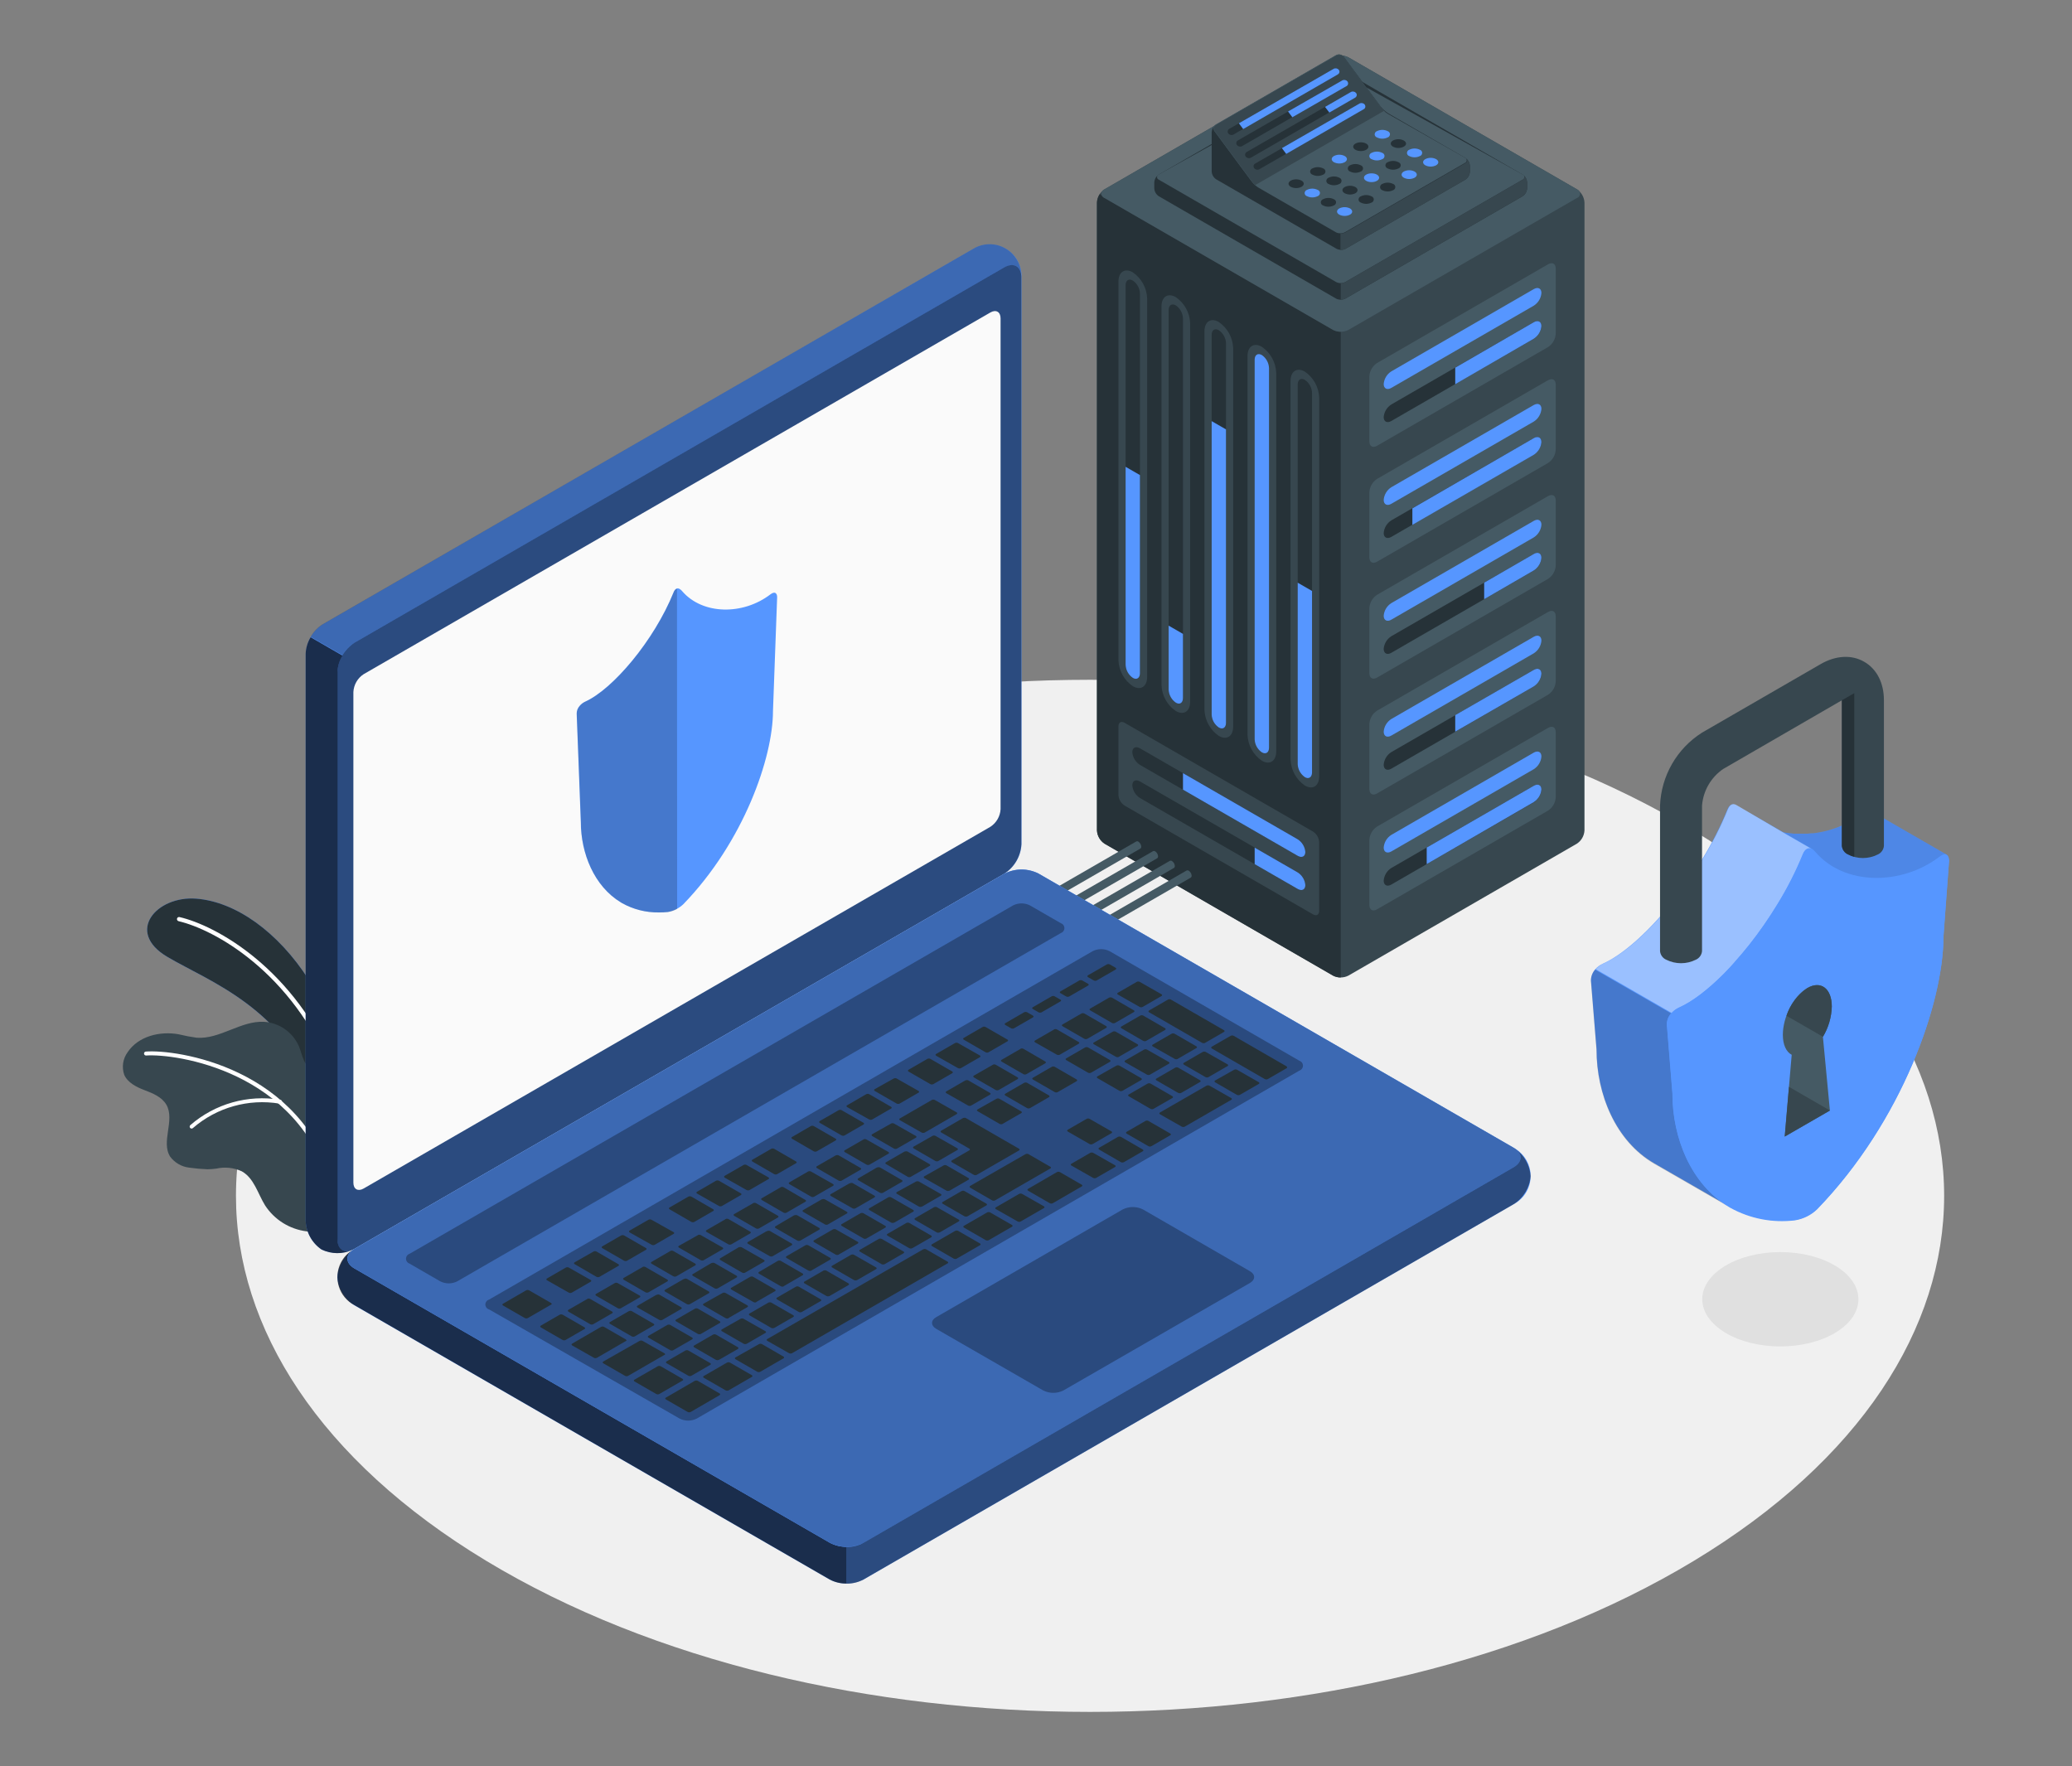 <?xml version="1.0" encoding="UTF-8"?>
<svg id="katman_2" data-name="katman 2" xmlns="http://www.w3.org/2000/svg" viewBox="0 0 875 746">
  <rect x="0" y="0" width="875" height="746" fill="#808080" stroke="none"/>
  <defs>
    <style>
      .cls-1 {
        fill: #f0f0f0;
      }

      .cls-2, .cls-3 {
        fill: #fff;
      }

      .cls-4 {
        fill: #fafafa;
      }

      .cls-5 {
        fill: #37474f;
      }

      .cls-6 {
        opacity: .7;
      }

      .cls-6, .cls-7, .cls-8, .cls-9, .cls-3, .cls-10 {
        isolation: isolate;
      }

      .cls-11 {
        fill: #455a64;
      }

      .cls-12 {
        fill: #e0e0e0;
      }

      .cls-7 {
        opacity: .3;
      }

      .cls-8 {
        opacity: .2;
      }

      .cls-13 {
        fill: none;
      }

      .cls-9 {
        opacity: .1;
      }

      .cls-3 {
        opacity: .4;
      }

      .cls-14 {
        fill: #5696ff;
      }

      .cls-10 {
        opacity: .5;
      }

      .cls-15 {
        fill: #263238;
      }
    </style>
  </defs>
  <g id="katman_1" data-name="katman 1">
    <rect class="cls-13" width="875" height="746"/>
    <g>
      <g id="freepik--Floor--inject-4">
        <path id="freepik--floor--inject-4" class="cls-1" d="m205.29,659.17c140.86,85.11,369.23,85.11,510.08,0,140.85-85.11,140.85-223.13,0-308.24-140.85-85.11-369.21-85.11-510.08,0-140.86,85.11-140.85,223.11,0,308.24Z"/>
      </g>
      <g id="freepik--Shadow--inject-4">
        <path id="freepik--floor--inject-4-2" data-name="freepik--floor--inject-4" class="cls-12" d="m728.51,562.81c12.88,7.79,33.76,7.79,46.64,0,12.88-7.79,12.86-20.39,0-28.17s-33.76-7.79-46.64,0c-12.88,7.79-12.86,20.35,0,28.17Z"/>
      </g>
      <g id="freepik--Plants--inject-4">
        <g id="freepik--plants--inject-4">
          <path class="cls-14" d="m146.36,460.18s-2.97-26.18-15.97-46.41c-13-20.23-30.86-32.94-47.53-34.23-16.67-1.29-30.13,13.96-12.22,24.56,17.91,10.6,49.52,21.26,64.1,60.66l11.63-4.57Z"/>
          <path class="cls-15" d="m146.36,460.18s-2.97-26.18-15.97-46.41c-13-20.23-30.86-32.94-47.53-34.23-16.67-1.29-30.13,13.96-12.22,24.56,17.91,10.6,49.52,21.26,64.1,60.66l11.63-4.57Z"/>
          <path class="cls-2" d="m141.47,453.39c.06.02.12.02.17,0,.45-.17.67-.68.5-1.13,0,0,0-.02,0-.02-17.58-43.31-51.06-61.41-66.33-64.92-.48-.11-.96.19-1.06.67,0,0,0,0,0,0-.1.48.19.94.66,1.06,14.94,3.49,47.76,21.21,65.07,63.83.17.38.59.58.99.49Z"/>
          <path class="cls-5" d="m52.45,453.91c1.5,3.4,5.24,5.24,8.73,6.56s7.21,2.88,9.08,6.09c3.75,6.51-2.41,15.71,1.62,21.96,1.91,2.56,4.78,4.22,7.94,4.61,2.59.37,5.19.6,7.8.7,1.24-.01,2.49-.11,3.72-.28,3.61-.81,7.39-.41,10.75,1.13,5.24,2.92,6.76,9.43,9.88,14.45,3.94,6.02,10.32,10.01,17.46,10.91,2.32.31,6.63.73,8.99-.59.17-.09.33-.19.49-.3h0c.33-.37.73-.84.91-1.08.04-.05.06-.1.09-.16.93-3.37-.58-6.88-.63-10.35-.02-.21-.02-.42,0-.63.14-4.05.26-8.06.35-12.11.19-7.41.26-14.84.23-22.29,0-4.84.52-10.11-1.52-14.66-2.25-4.99-7.89-5.11-10-10.02-.86-1.95-1.31-4.05-2.13-6.02-2.61-5.91-8.29-9.87-14.73-10.28-9.81-.51-18.62,7.45-28.43,6.72-2.53-.34-5.03-.82-7.51-1.43-7.96-1.48-17.14.79-21.61,7.51-2.04,2.75-2.59,6.33-1.47,9.57Z"/>
          <path class="cls-2" d="m140.71,502.4h0c.44-.11.71-.55.6-.99,0,0,0-.01,0-.02-13.55-50.92-67.17-58.27-79.72-57.27-.45.03-.8.42-.77.87,0,0,0,.01,0,.02.04.46.43.8.89.77,12.22-.87,64.72,6.32,77.99,56.1.15.41.59.64,1.01.52Z"/>
          <path class="cls-2" d="m81.08,476.62c.17-.03.32-.12.44-.24,10.04-8.68,23.41-12.44,36.5-10.28.44.13.91-.12,1.04-.56.13-.44-.12-.91-.56-1.04-.08-.02-.15-.03-.23-.03-13.61-2.25-27.52,1.69-37.93,10.75-.32.33-.32.86,0,1.19.2.2.48.28.75.23Z"/>
        </g>
      </g>
      <g id="freepik--Server--inject-4">
        <g id="freepik--server--inject-4">
          <g id="freepik--server--inject-4-2" data-name="freepik--server--inject-4">
            <path class="cls-5" d="m569.41,24.21l96.48,55.72c1.9,1.24,3.1,3.32,3.23,5.59v265.22c-.13,2.27-1.32,4.34-3.23,5.59l-96.48,55.72c-2.03,1.03-4.43,1.03-6.46,0l-96.48-55.72c-1.91-1.24-3.11-3.31-3.23-5.59V85.51c.13-2.27,1.32-4.34,3.23-5.59l96.48-55.72c2.03-1.01,4.42-1.01,6.46,0Z"/>
            <path class="cls-15" d="m463.25,85.51v265.22c.12,2.27,1.32,4.34,3.21,5.59l96.49,55.72c.99.53,2.1.8,3.23.77V140.11c-1.12.02-2.23-.24-3.23-.77l-96.49-55.7-.87-.73-1.15-.96c-.73,1.05-1.14,2.29-1.19,3.56Z"/>
            <path class="cls-11" d="m653.77,111.61l-72.26,41.72c-1.91,1.25-3.11,3.33-3.23,5.6v27.49c0,2.06,1.43,2.9,3.21,1.87l72.26-41.72c1.9-1.24,3.1-3.32,3.23-5.59v-27.51c.02-2.06-1.34-2.9-3.21-1.87Z"/>
            <path class="cls-14" d="m650.94,123.74c-.17,2.2-1.37,4.18-3.23,5.36l-60.15,34.72c-1.75,1.03-3.23.3-3.23-1.62.17-2.2,1.37-4.18,3.23-5.36l60.15-34.74c1.78-1.03,3.23-.3,3.23,1.64Z"/>
            <path class="cls-15" d="m650.94,137.72c-.17,2.2-1.37,4.18-3.23,5.36l-60.15,34.72c-1.75,1.03-3.23.3-3.23-1.62.17-2.2,1.37-4.18,3.23-5.36l60.15-34.74c1.78-1.03,3.23-.3,3.23,1.64Z"/>
            <path class="cls-14" d="m647.71,136.08l-33.17,19.2v6.98l33.17-19.2c1.86-1.18,3.06-3.16,3.23-5.36,0-1.92-1.45-2.65-3.23-1.62Z"/>
            <path class="cls-11" d="m653.77,160.56l-72.26,41.72c-1.9,1.24-3.1,3.32-3.23,5.59v27.51c0,2.06,1.43,2.9,3.21,1.87l72.26-41.72c1.9-1.24,3.1-3.32,3.23-5.59v-27.51c.02-2.06-1.34-2.83-3.21-1.87Z"/>
            <path class="cls-14" d="m650.94,172.67c-.17,2.2-1.36,4.2-3.23,5.38l-60.15,34.72c-1.75,1.03-3.23.3-3.23-1.62.17-2.2,1.36-4.2,3.23-5.38l60.15-34.72c1.78-.98,3.23-.3,3.23,1.62Z"/>
            <path class="cls-15" d="m650.94,186.67c-.17,2.2-1.37,4.18-3.23,5.36l-60.15,34.72c-1.75,1.03-3.23.3-3.23-1.62.17-2.2,1.37-4.18,3.23-5.36l60.15-34.74c1.78-.99,3.23-.3,3.23,1.64Z"/>
            <path class="cls-14" d="m647.71,185.03l-51.27,29.67v6.98l51.27-29.59c1.86-1.18,3.06-3.16,3.23-5.36,0-2.01-1.45-2.71-3.23-1.71Z"/>
            <path class="cls-11" d="m653.77,209.5l-72.26,41.72c-1.9,1.24-3.1,3.32-3.23,5.59v27.51c0,2.06,1.43,2.9,3.21,1.87l72.26-41.72c1.91-1.25,3.11-3.33,3.23-5.6v-27.49c.02-2.06-1.34-2.9-3.21-1.87Z"/>
            <path class="cls-14" d="m650.94,221.61c-.17,2.2-1.37,4.18-3.23,5.36l-60.15,34.74c-1.75,1.03-3.23.3-3.23-1.64.17-2.2,1.37-4.18,3.23-5.36l60.15-34.72c1.78-1.05,3.23-.3,3.23,1.62Z"/>
            <path class="cls-15" d="m650.94,235.6c-.17,2.2-1.37,4.18-3.23,5.36l-60.15,34.74c-1.75,1.03-3.23.3-3.23-1.64.17-2.2,1.37-4.18,3.23-5.36l60.15-34.72c1.78-1.06,3.23-.3,3.23,1.62Z"/>
            <path class="cls-14" d="m647.71,233.97l-20.95,12.11v6.98l20.95-12.13c1.86-1.18,3.06-3.16,3.23-5.36,0-1.9-1.45-2.67-3.23-1.61Z"/>
            <path class="cls-11" d="m653.77,258.44l-72.26,41.72c-1.9,1.24-3.1,3.32-3.23,5.59v27.51c0,2.06,1.43,2.9,3.21,1.87l72.26-41.72c1.91-1.25,3.11-3.33,3.23-5.6v-27.49c.02-2.06-1.34-2.97-3.21-1.87Z"/>
            <path class="cls-14" d="m650.94,270.56c-.17,2.2-1.37,4.18-3.23,5.36l-60.15,34.74c-1.75,1.03-3.23.3-3.23-1.64.17-2.2,1.37-4.18,3.23-5.36l60.15-34.72c1.78-1.03,3.23-.3,3.23,1.62Z"/>
            <path class="cls-15" d="m650.94,284.54c-.17,2.2-1.37,4.18-3.23,5.36l-60.15,34.74c-1.75,1.03-3.23.3-3.23-1.64.17-2.2,1.37-4.18,3.23-5.36l60.15-34.72c1.78-1.03,3.23-.3,3.23,1.62Z"/>
            <path class="cls-14" d="m647.71,282.92l-33.17,19.11v6.98l33.17-19.11c1.86-1.18,3.06-3.16,3.23-5.36,0-1.92-1.45-2.65-3.23-1.62Z"/>
            <path class="cls-11" d="m653.77,307.39l-72.26,41.72c-1.9,1.24-3.1,3.32-3.23,5.59v27.51c0,2.06,1.43,2.88,3.21,1.85l72.26-41.72c1.9-1.24,3.1-3.32,3.23-5.59v-27.51c.02-2.06-1.34-2.88-3.21-1.85Z"/>
            <path class="cls-14" d="m650.94,319.5c-.17,2.2-1.37,4.18-3.23,5.36l-60.15,34.74c-1.75,1.01-3.23.3-3.23-1.64.17-2.2,1.37-4.18,3.23-5.36l60.15-34.74c1.78-1.01,3.23-.3,3.23,1.64Z"/>
            <path class="cls-15" d="m650.94,333.48c-.17,2.2-1.37,4.18-3.23,5.36l-60.15,34.74c-1.75,1.03-3.23.3-3.23-1.64.17-2.2,1.37-4.18,3.23-5.36l60.15-34.72c1.78-1.03,3.23-.31,3.23,1.62Z"/>
            <path class="cls-14" d="m647.71,331.86l-45.21,26.1v6.98l45.21-26.18c1.86-1.18,3.06-3.16,3.23-5.36,0-1.85-1.45-2.57-3.23-1.54Z"/>
            <path class="cls-5" d="m551.05,156.96c-3.35-1.94-6.06-.17-6.06,3.94v159.91c.18,4.41,2.42,8.47,6.06,10.96,3.33,1.94,6.04.17,6.04-3.94v-159.91c-.17-4.4-2.41-8.47-6.04-10.96Z"/>
            <path class="cls-15" d="m551.05,328.23c-1.82-1.24-2.95-3.28-3.04-5.48v-160.34c0-2.06,1.36-2.95,3.04-1.97,1.81,1.24,2.93,3.27,3.02,5.46v160.36c0,2.04-1.41,2.93-3.02,1.97Z"/>
            <path class="cls-14" d="m551.05,328.23c-1.82-1.24-2.95-3.28-3.04-5.48v-76.66l6.06,3.49v76.66c0,2.06-1.41,2.95-3.02,1.99Z"/>
            <path class="cls-5" d="m532.88,146.47c-3.35-1.94-6.06-.17-6.06,3.94v159.91c.16,4.41,2.41,8.48,6.06,10.96,3.33,1.94,6.06.17,6.06-3.94v-159.91c-.18-4.41-2.42-8.47-6.06-10.96Z"/>
            <path class="cls-14" d="m532.88,317.74c-1.82-1.24-2.95-3.28-3.04-5.48v-160.34c0-2.06,1.36-2.93,3.04-1.97,1.81,1.25,2.93,3.28,3.02,5.48v160.34c0,2.06-1.34,2.93-3.02,1.97Z"/>
            <path class="cls-5" d="m514.7,136c-3.33-1.95-6.06-.17-6.06,3.93v159.91c.18,4.41,2.42,8.47,6.06,10.96,3.35,1.94,6.06.17,6.06-3.94v-159.89c-.16-4.41-2.41-8.48-6.06-10.96Z"/>
            <path class="cls-15" d="m514.7,307.25c-1.82-1.23-2.95-3.26-3.02-5.46v-160.36c0-2.04,1.34-2.93,3.02-1.97,1.82,1.24,2.95,3.28,3.04,5.48v160.34c0,2.06-1.36,2.95-3.04,1.97Z"/>
            <path class="cls-14" d="m514.7,307.25c-1.82-1.23-2.95-3.26-3.02-5.46v-123.93l6.06,3.49v123.93c0,2.06-1.36,2.95-3.04,1.97Z"/>
            <path class="cls-5" d="m496.55,125.5c-3.35-1.94-6.06-.17-6.06,3.94v159.89c.16,4.41,2.41,8.48,6.06,10.96,3.33,1.94,6.04.17,6.04-3.94v-159.89c-.17-4.4-2.41-8.47-6.04-10.96Z"/>
            <path class="cls-15" d="m496.55,296.76c-1.82-1.24-2.94-3.27-3.04-5.46v-160.34c0-2.06,1.36-2.95,3.04-1.99,1.81,1.25,2.93,3.28,3.02,5.48v160.34c0,2.06-1.36,2.95-3.02,1.97Z"/>
            <path class="cls-14" d="m496.55,296.76c-1.82-1.24-2.94-3.27-3.04-5.46v-27.07l6.06,3.49v27.06c0,2.08-1.36,2.97-3.02,1.99Z"/>
            <path class="cls-5" d="m478.38,115.01c-3.35-1.94-6.06-.17-6.06,3.94v159.89c.16,4.41,2.41,8.48,6.06,10.96,3.33,1.95,6.06.17,6.06-3.93V125.98c-.18-4.41-2.42-8.47-6.06-10.96Z"/>
            <path class="cls-15" d="m478.38,286.29c-1.82-1.24-2.95-3.28-3.04-5.48V120.46c0-2.06,1.36-2.95,3.04-1.97,1.82,1.23,2.95,3.26,3.02,5.46v160.34c0,2.06-1.34,2.95-3.02,1.99Z"/>
            <path class="cls-14" d="m478.38,286.29c-1.82-1.24-2.95-3.28-3.04-5.48v-83.66l6.06,3.49v83.65c0,2.08-1.34,2.97-3.02,2.01Z"/>
            <path class="cls-5" d="m554.5,351.22l-79.6-45.96c-1.43-.82-2.58-.16-2.58,1.5v28.99c.1,1.82,1.06,3.48,2.58,4.47l79.6,45.96c1.43.82,2.58.16,2.58-1.48v-29.01c-.1-1.82-1.06-3.48-2.58-4.47Z"/>
            <path class="cls-15" d="m551.24,359.82c0,1.92-1.45,2.65-3.23,1.62l-66.61-38.4c-1.86-1.18-3.06-3.16-3.23-5.36,0-1.94,1.45-2.67,3.23-1.64l66.61,38.4c1.87,1.18,3.06,3.17,3.23,5.38Z"/>
            <path class="cls-14" d="m551.24,359.82c0,1.92-1.45,2.65-3.23,1.62l-48.44-27.93v-6.98l48.44,27.93c1.86,1.18,3.06,3.16,3.23,5.36Z"/>
            <path class="cls-15" d="m551.24,373.81c0,1.92-1.45,2.65-3.23,1.62l-66.61-38.4c-1.86-1.18-3.06-3.16-3.23-5.36,0-1.94,1.45-2.67,3.23-1.64l66.61,38.4c1.87,1.18,3.06,3.17,3.23,5.38Z"/>
            <path class="cls-14" d="m551.24,373.81c0,1.92-1.45,2.65-3.23,1.62l-18.17-10.47v-6.98l18.17,10.47c1.86,1.18,3.06,3.16,3.23,5.36Z"/>
            <path class="cls-11" d="m466.48,79.93l96.48-55.72c2.03-1.01,4.42-1.01,6.46,0l96.48,55.72c1.03.33,1.59,1.44,1.25,2.46-.19.59-.66,1.06-1.25,1.25l-96.48,55.7c-2.03,1.03-4.43,1.03-6.46,0l-96.48-55.7c-1.03-.33-1.59-1.44-1.25-2.46.19-.59.66-1.06,1.25-1.25Z"/>
            <path class="cls-15" d="m568.12,126.12l74.83-43.22c1.15-.74,1.87-1.99,1.94-3.35v-2.51c-.07-1.36-.79-2.61-1.94-3.35l-74.83-43.25c-1.22-.61-2.66-.61-3.88,0l-74.85,43.25c-1.14.74-1.86,1.99-1.94,3.35v2.51c.07,1.36.79,2.61,1.94,3.35l74.85,43.22c1.22.61,2.66.61,3.88,0Z"/>
            <path class="cls-11" d="m642.95,75.91l-74.83,43.2c-1.22.63-2.66.63-3.88,0l-74.85-43.2c-.62-.22-.94-.9-.72-1.52.12-.33.38-.6.72-.72l74.85-41.72c1.22-.63,2.66-.63,3.88,0l74.83,41.72c.62.19.96.85.77,1.46-.11.37-.4.66-.77.77Z"/>
            <path class="cls-5" d="m566.18,119.59v6.98c.67.02,1.34-.14,1.94-.45l74.83-43.22c1.15-.74,1.87-1.99,1.94-3.35v-2.51c-.06-1.21-.63-2.34-1.57-3.11.7.61.58,1.45-.37,1.99l-74.83,43.2c-.59.32-1.26.48-1.94.47Z"/>
            <path class="cls-15" d="m568.12,105.13l50.62-29.22c1.16-.73,1.9-1.98,1.99-3.35v-2.53c-.08-1.36-.8-2.6-1.94-3.35l-32.52-18.8c-1.24-.78-2.35-1.77-3.26-2.92l-15.5-20.95c-.77-1.01-2.16-1.3-3.26-.68l-50.62,29.22c-1.15.74-1.87,1.99-1.94,3.35v16.51c.07,1.36.79,2.61,1.94,3.35l50.62,29.22c1.19.67,2.64.72,3.88.14Z"/>
            <path class="cls-11" d="m564.24,98.15l-32.54-18.75c-.62-.36-1.2-.79-1.75-1.26-.58-.53-1.11-1.11-1.57-1.75l-15.5-20.95c-.66-.84-.52-2.06.32-2.72.09-.07.19-.14.3-.19l50.62-29.22c1.11-.62,2.5-.33,3.26.68l15.5,20.95c.81,1.18,1.83,2.2,3,3.02l32.73,18.62c.62.22.94.9.72,1.52-.12.33-.38.6-.72.72l-50.62,29.24c-1.17.6-2.55.63-3.75.09Z"/>
            <path class="cls-5" d="m513.62,52.7l50.62-29.22c1.11-.62,2.5-.33,3.26.68l15.5,20.95c.47.6,1.01,1.15,1.59,1.64,0,0-54.48,31.42-54.5,31.42-.59-.52-1.13-1.11-1.59-1.75l-15.5-20.95c-.61-.88-.39-2.09.49-2.7.04-.03.08-.05.12-.08Z"/>
            <path class="cls-14" d="m606.45,67.2c-1.42-.73-3.11-.73-4.54,0-1.26.72-1.26,1.89,0,2.62,1.43.72,3.11.72,4.54,0,1.26-.73,1.26-1.9,0-2.62Z"/>
            <path class="cls-14" d="m597.37,72.44c-1.43-.72-3.11-.72-4.54,0-1.26.73-1.26,1.9,0,2.62,1.42.73,3.11.73,4.54,0,1.26-.72,1.26-1.89,0-2.62Z"/>
            <path class="cls-15" d="m588.3,77.68c-1.43-.72-3.12-.72-4.56,0-.73.26-1.11,1.05-.86,1.78.14.4.46.72.86.86,1.43.72,3.12.72,4.56,0,.73-.26,1.11-1.05.86-1.78-.14-.4-.46-.72-.86-.86Z"/>
            <path class="cls-15" d="m579.2,82.93c-1.42-.73-3.11-.73-4.54,0-.72.24-1.12,1.02-.88,1.74.14.41.46.74.88.88,1.42.73,3.11.73,4.54,0,.72-.24,1.12-1.02.88-1.74-.14-.41-.46-.74-.88-.88Z"/>
            <path class="cls-14" d="m599.64,63.26c-1.43-.72-3.11-.72-4.54,0-.73.26-1.11,1.05-.86,1.78.14.4.46.72.86.86,1.43.72,3.11.72,4.54,0,.73-.26,1.11-1.05.86-1.78-.14-.4-.46-.72-.86-.86Z"/>
            <path class="cls-15" d="m590.57,68.51c-1.43-.73-3.13-.73-4.56,0-.72.24-1.12,1.02-.88,1.74.14.41.46.74.88.88,1.43.72,3.12.72,4.56,0,.72-.24,1.12-1.02.88-1.74-.14-.41-.46-.74-.88-.88Z"/>
            <ellipse class="cls-14" cx="579.2" cy="75.06" rx="3.21" ry="1.85"/>
            <path class="cls-15" d="m572.39,79c-1.42-.73-3.11-.73-4.54,0-1.26.72-1.26,1.89,0,2.62,1.43.72,3.11.72,4.54,0,1.2-.73,1.2-1.9,0-2.62Z"/>
            <path class="cls-15" d="m592.8,59.33c-1.43-.72-3.11-.72-4.54,0-1.26.73-1.26,1.9,0,2.62,1.42.73,3.11.73,4.54,0,1.29-.72,1.29-1.85,0-2.62Z"/>
            <path class="cls-14" d="m583.74,64.57c-1.43-.72-3.11-.72-4.54,0-.73.26-1.11,1.05-.86,1.78.14.4.46.72.86.86,1.43.72,3.11.72,4.54,0,.73-.26,1.11-1.05.86-1.78-.14-.4-.46-.72-.86-.86Z"/>
            <path class="cls-15" d="m574.66,69.82c-1.42-.73-3.11-.73-4.54,0-.72.24-1.12,1.02-.88,1.74.14.41.46.74.88.88,1.43.72,3.11.72,4.54,0,.72-.24,1.12-1.02.88-1.74-.14-.41-.46-.74-.88-.88Z"/>
            <path class="cls-14" d="m570.11,88.03c-1.43-.72-3.11-.72-4.54,0-1.26.73-1.26,1.9,0,2.62,1.42.73,3.11.73,4.54,0,1.22-.68,1.22-1.85,0-2.62Z"/>
            <path class="cls-15" d="m563.27,84.14c-1.42-.73-3.11-.73-4.54,0-.72.24-1.12,1.02-.88,1.74.14.41.46.74.88.88,1.42.73,3.11.73,4.54,0,.72-.24,1.12-1.02.88-1.74-.14-.41-.46-.74-.88-.88Z"/>
            <path class="cls-15" d="m565.59,75.06c-1.43-.72-3.11-.72-4.54,0-.73.26-1.11,1.05-.86,1.78.14.4.46.72.86.86,1.43.72,3.11.72,4.54,0,.73-.26,1.11-1.05.86-1.78-.14-.4-.46-.72-.86-.86Z"/>
            <path class="cls-14" d="m586.03,55.4c-1.43-.73-3.13-.73-4.56,0-.72.24-1.12,1.02-.88,1.74.14.41.46.74.88.88,1.43.73,3.13.73,4.56,0,.72-.24,1.12-1.02.88-1.74-.14-.41-.46-.74-.88-.88Z"/>
            <ellipse class="cls-15" cx="574.66" cy="61.95" rx="3.21" ry="1.85"/>
            <path class="cls-14" d="m567.86,65.89c-1.42-.73-3.11-.73-4.54,0-1.26.72-1.26,1.89,0,2.62,1.43.72,3.11.72,4.54,0,1.26-.73,1.26-1.9,0-2.62Z"/>
            <path class="cls-15" d="m558.78,71.13c-1.43-.72-3.12-.72-4.56,0-.72.24-1.12,1.02-.88,1.74.14.41.46.74.88.88,1.43.73,3.13.73,4.56,0,.72-.24,1.12-1.02.88-1.74-.14-.41-.46-.74-.88-.88Z"/>
            <path class="cls-14" d="m556.46,80.21c-1.43-.73-3.13-.73-4.56,0-.72.24-1.12,1.02-.88,1.74.14.41.46.74.88.88,1.43.73,3.13.73,4.56,0,.72-.24,1.12-1.02.88-1.74-.14-.41-.46-.74-.88-.88Z"/>
            <path class="cls-15" d="m549.63,76.28c-1.42-.73-3.11-.73-4.54,0-1.26.72-1.26,1.89,0,2.62,1.43.72,3.11.72,4.54,0,1.27-.73,1.27-1.9,0-2.62Z"/>
            <path class="cls-5" d="m566.08,98.61v6.98c.71.03,1.41-.12,2.04-.45l50.62-29.22c1.16-.74,1.9-1.99,1.99-3.37v-2.51c-.07-1.21-.65-2.33-1.59-3.09.7.61.58,1.43-.35,1.97l-50.62,29.24c-.64.34-1.37.5-2.09.45Z"/>
            <path class="cls-15" d="m576.32,44.16h0c-.52-.66-1.44-.85-2.18-.45l-44.09,25.38c-.63.32-.87,1.09-.55,1.72.04.08.09.15.14.22h0c.52.66,1.44.85,2.18.45l44.07-25.35c.64-.32.89-1.1.57-1.73-.04-.08-.09-.16-.15-.24Z"/>
            <path class="cls-14" d="m576.32,44.16h0c-.52-.66-1.44-.85-2.18-.45l-32.8,18.85,1.83,2.44,32.73-18.87c.64-.32.89-1.1.57-1.73-.04-.08-.09-.16-.15-.24Z"/>
            <path class="cls-15" d="m572.67,39.28h0c-.52-.65-1.43-.84-2.16-.45l-44.04,25.36c-.63.35-.87,1.14-.52,1.78.03.06.07.12.12.18h0c.52.66,1.44.85,2.18.45l44.04-25.43c.62-.36.82-1.15.46-1.77-.02-.04-.05-.08-.08-.12Z"/>
            <path class="cls-14" d="m572.67,39.28h0c-.52-.65-1.43-.84-2.16-.45l-10.96,6.32,1.83,2.39,10.94-6.32c.62-.36.83-1.15.47-1.77-.04-.06-.08-.12-.12-.17Z"/>
            <path class="cls-15" d="m569.03,34.39h0c-.52-.66-1.44-.85-2.18-.45l-44.09,25.36c-.63.35-.87,1.14-.52,1.78.03.06.07.12.12.18h0c.52.66,1.44.85,2.18.45l44.04-25.43c.63-.33.87-1.11.54-1.75-.03-.05-.05-.1-.09-.14Z"/>
            <path class="cls-14" d="m569.03,34.39h0c-.52-.66-1.44-.85-2.18-.45l-22.92,13.14,1.83,2.44,22.94-13.2c.61-.36.81-1.16.45-1.77-.03-.06-.07-.11-.12-.17Z"/>
            <path class="cls-15" d="m565.39,29.5h0c-.52-.66-1.44-.85-2.18-.45l-44.09,25.36c-.63.35-.87,1.14-.52,1.78.03.06.07.12.12.18h0c.52.66,1.44.85,2.18.45l44.04-25.43c.63-.33.87-1.11.54-1.75-.03-.05-.05-.1-.09-.14Z"/>
            <path class="cls-14" d="m565.39,29.5h0c-.52-.66-1.44-.85-2.18-.45l-40.04,23.02,1.83,2.44,39.97-23.08c.63-.33.88-1.11.54-1.74-.04-.07-.08-.13-.12-.19Z"/>
          </g>
          <path class="cls-11" d="m479.93,355.34c.27-.09.57-.05.8.12.72.48,1.17,1.27,1.22,2.13.02.27-.08.54-.28.73h0l-.14.09-52.47,30.28-3.49-1.99,54.36-31.37Z"/>
          <path class="cls-11" d="m487.02,359.44c.27-.1.57-.06.8.1.73.47,1.19,1.26,1.24,2.13.02.28-.09.56-.3.75h0l-.14.09-52.47,30.28-3.49-1.99,54.36-31.37Z"/>
          <path class="cls-11" d="m494.11,363.53c.27-.09.57-.05.8.12.72.47,1.18,1.25,1.22,2.11.02.28-.08.55-.28.75h0l-.16.09-52.45,30.28-3.49-1.99,54.36-31.37Z"/>
          <path class="cls-11" d="m501.19,367.61c.28-.09.58-.04.82.12.72.48,1.17,1.27,1.22,2.13.03.27-.08.55-.28.73h0l-.14.09-52.47,30.28-3.49-1.99,54.34-31.37Z"/>
        </g>
      </g>
      <g id="freepik--Device--inject-4">
        <g id="freepik--Laptop--inject-4">
          <path class="cls-14" d="m142.45,539.35c.36,4.88,3.01,9.29,7.16,11.89l200.74,115.85c4.5,2.29,9.83,2.29,14.33,0l274.54-158.51c6.57-3.48,9.08-11.62,5.6-18.19-1.26-2.39-3.22-4.34-5.6-5.6l-200.67-115.85c-4.5-2.27-9.81-2.27-14.31,0l-274.55,158.51c-4.17,2.58-6.86,7.01-7.23,11.9Z"/>
          <path class="cls-6" d="m357.5,653.3v15.5c-2.5.04-4.97-.56-7.17-1.75l-200.65-115.82c-6.56-3.43-9.09-11.54-5.66-18.09,1.13-2.16,2.84-3.98,4.92-5.24-3.21,2.3-2.97,5.67.73,7.8l200.74,115.85c2.18,1.17,4.61,1.78,7.09,1.75Z"/>
          <path class="cls-14" d="m135.8,527.71c-4.07-2.76-6.57-7.3-6.72-12.22v-239.38c.28-5.04,2.93-9.64,7.16-12.39L410.79,105.2c6.3-3.95,14.6-2.04,18.55,4.25,1.43,2.28,2.14,4.94,2.05,7.63v239.45c-.27,5.04-2.93,9.64-7.16,12.39l-274.55,158.51c-4.32,2.3-9.47,2.39-13.88.26Z"/>
          <path class="cls-6" d="m148.82,527.9c-4.15,1.87-8.92,1.8-13.02-.17-4.07-2.76-6.56-7.31-6.72-12.22v-239.4c.1-2.47.82-4.87,2.09-6.98l13.44,7.75h0c-1.28,2.11-2.01,4.51-2.11,6.98v239.47c-.05,4.22,2.78,6.13,6.32,4.57Z"/>
          <path class="cls-10" d="m142.45,283.88v239.45c0,4.56,3.19,6.41,7.16,4.12l274.55-158.51c4.23-2.75,6.89-7.36,7.16-12.39V117.09c0-4.57-3.21-6.42-7.16-4.14l-274.48,158.51c-4.26,2.74-6.94,7.36-7.23,12.41Z"/>
          <path class="cls-14" d="m149.68,535.72l200.74,115.85c4.5,2.29,9.83,2.29,14.33,0l274.45-158.58c3.96-2.29,3.96-5.99,0-8.27l-200.65-115.78c-4.5-2.27-9.81-2.27-14.31,0l-274.55,158.51c-3.96,2.29-3.96,5.99,0,8.27Z"/>
          <path class="cls-7" d="m149.68,535.72l200.74,115.85c4.5,2.29,9.83,2.29,14.33,0l274.45-158.58c3.96-2.29,3.96-5.99,0-8.27l-200.65-115.78c-4.5-2.27-9.81-2.27-14.31,0l-274.55,158.51c-3.96,2.29-3.96,5.99,0,8.27Z"/>
          <path class="cls-4" d="m153.54,284.75l264.71-152.79c2.37-1.36,4.29-.24,4.29,2.5v207.28c-.16,3.02-1.76,5.78-4.29,7.44l-264.71,152.79c-2.37,1.36-4.31.26-4.31-2.48v-207.23c.16-3.05,1.76-5.84,4.31-7.51Z"/>
          <path class="cls-14" d="m328.18,252.4l-1.75,47.86c0,19.71-12.38,55.3-37.84,81.6-1.83,1.75-4.14,2.9-6.63,3.32-1.29.12-2.53.17-3.75.17-5.45.08-10.82-1.28-15.57-3.94l-.16-.09-.3-.19c-11.33-6.84-16.91-20.81-16.91-33.97l-1.75-45.75c-.01-1.24.45-2.43,1.29-3.33.62-.74,1.41-1.34,2.29-1.75,11.66-5.24,29.13-25.82,37.34-46.19.59-1.45,1.47-1.92,2.44-1.47h0l.14.09c.33.19.63.43.89.72h0l.16.19c8.73,10.12,25.82,10.11,37.23,1.38.87-.66,1.59-.87,2.08-.66h0c.59.35.84.98.8,2.01Z"/>
          <path class="cls-8" d="m285.88,248.62c-.67.28-1.17.84-1.38,1.54-8.2,20.37-25.68,41.02-37.34,46.19-.88.41-1.66,1-2.29,1.75-.84.91-1.3,2.1-1.29,3.33l1.75,45.75c0,13.21,5.59,27.18,16.97,33.97l.3.19.16.09c4.75,2.66,10.12,4.03,15.57,3.94,1.22,0,2.46,0,3.75-.17,1.36-.19,2.68-.64,3.88-1.33l-.07-135.24Z"/>
          <path class="cls-7" d="m172.96,529.53l254.85-147.13c2.25-1.14,4.91-1.14,7.16,0l13.04,7.52c1.14.38,1.76,1.62,1.37,2.76-.22.65-.73,1.16-1.37,1.37l-254.93,147.11c-2.25,1.14-4.91,1.14-7.16,0l-13-7.51c-1.14-.4-1.74-1.64-1.34-2.78.23-.65.74-1.15,1.39-1.36Z"/>
          <path class="cls-7" d="m206.57,548.85l254.85-147.13c2.25-1.15,4.91-1.15,7.16,0l80.17,46.29c1.14.38,1.76,1.62,1.37,2.76-.22.65-.73,1.16-1.37,1.37l-254.55,146.99c-2.26,1.13-4.92,1.13-7.17,0l-80.45-46.1c-1.16-.3-1.85-1.48-1.55-2.64.2-.76.79-1.35,1.55-1.55Z"/>
          <path class="cls-15" d="m435,467.98l7.98-4.61c.33-.19.31-.52,0-.73l-9.22-5.32c-.4-.2-.87-.2-1.27,0l-7.98,4.61c-.35.21-.33.52,0,.73l9.23,5.34c.4.19.86.18,1.26-.02Zm-15.71-18.29l-8.03,4.59c-.35.21-.33.52,0,.75l9.23,5.32c.4.2.87.2,1.27,0l7.98-4.61c.33-.19.31-.52,0-.73l-9.22-5.32c-.4-.21-.87-.21-1.27,0h.03Zm-25.78,14.87l-13.51,7.8c-.33.19-.31.52,0,.73l9.23,5.24c.4.2.86.2,1.26,0l13.51-7.8c.33-.19.31-.52,0-.73l-9.22-5.24c-.41-.21-.9-.21-1.31,0h.03Zm14.09-8.22l-7.99,4.61c-.33.19-.31.52,0,.73l9.23,5.24c.4.2.87.2,1.27,0l7.98-4.61c.33-.19.31-.52,0-.73l-9.22-5.32c-.41-.17-.89-.14-1.27.09Zm-31.24,18.15l-8.05,4.54c-.33.21-.31.54,0,.75l9.22,5.32c.4.2.87.2,1.27,0l7.98-4.61c.35-.19.33-.52,0-.73l-9.23-5.24c-.37-.19-.81-.2-1.19-.03Zm-11.66,6.72l-7.98,4.61c-.33.19-.31.52,0,.73l9.22,5.32c.4.21.87.21,1.27,0l7.98-4.61c.35-.19.33-.52,0-.73l-9.3-5.29c-.39-.2-.85-.22-1.26-.03h.07Zm36.29,21.66l7.99-4.61c.33-.19.31-.52,0-.73l-9.23-5.32c-.4-.21-.87-.21-1.27,0l-8.15,4.59c-.33.19-.31.52,0,.73l9.22,5.24c.41.27.93.31,1.38.1h.07Zm-11.66,6.74l7.98-4.61c.35-.19.33-.52,0-.73l-9.23-5.24c-.4-.2-.87-.2-1.27,0l-8.08,4.43c-.33.19-.31.52,0,.73l9.22,5.34c.4.24.9.27,1.33.07h.07Zm-11.66,6.74l7.98-4.61c.35-.19.33-.52,0-.73l-9.29-5.32c-.4-.21-.87-.21-1.27,0l-7.98,4.61c-.33.19-.31.52,0,.73l9.22,5.32c.4.2.87.2,1.27,0h.07Zm-11.78,6.72l7.98-4.59c.35-.21.31-.54,0-.75l-9.23-5.32c-.4-.2-.87-.2-1.27,0l-7.94,4.59c-.33.19-.31.52,0,.73l9.22,5.32c.39.21.86.21,1.26.02Zm57.41-48.35l7.98-4.61c.33-.19.31-.52,0-.73l-9.22-5.32c-.4-.2-.87-.2-1.27,0l-7.98,4.5c-.35.19-.33.52,0,.73l9.23,5.32c.39.24.88.28,1.31.1h-.05Zm-10.77,21.44l17.8-10.28c.35-.19.31-.52,0-.73l-22.41-12.93c-.4-.2-.87-.2-1.27,0l-9.2,5.32c-.35.19-.33.52,0,.73l11.87,6.84c.37.21.38.54,0,.73l-7.37,4.26c-.33.19-.31.52,0,.73l9.23,5.32c.43.25.96.25,1.4,0h-.05Zm-59.61-8.2l-7.98,4.61c-.33.19-.31.52,0,.73l9.22,5.32c.4.2.87.2,1.27,0l7.98-4.61c.35-.19.33-.52,0-.73l-9.23-5.32c-.38-.18-.82-.18-1.2,0h-.05Zm-11.61,6.79l-7.98,4.61c-.33.19-.31.52,0,.73l9.22,5.32c.4.21.87.21,1.27,0l7.98-4.59c.35-.21.31-.54,0-.75l-9.23-5.24c-.38-.22-.85-.25-1.26-.09Zm-58.27,75.49c.4.21.87.21,1.27,0l7.98-4.59c.33-.21.31-.54,0-.75l-9.23-5.32c-.39-.2-.86-.2-1.26,0l-7.99,4.61c-.33.19-.31.52,0,.73l9.23,5.32Zm-35.03-21.63l-7.98,4.59c-.33.21-.31.52,0,.75l9.22,5.32c.4.2.87.2,1.27,0l7.98-4.61c.35-.19.33-.52,0-.73l-9.23-5.32c-.39-.22-.85-.24-1.26-.05v.05Zm18.78,15.8c.4.2.87.2,1.27,0l7.98-4.61c.33-.19.31-.52,0-.73l-9.22-5.32c-.4-.2-.87-.2-1.27,0l-7.98,4.61c-.35.21-.33.52,0,.73l9.22,5.32Zm36.83,9.91l7.98-4.59c.35-.21.33-.54,0-.75l-9.23-5.32c-.4-.2-.87-.2-1.27,0l-7.98,4.61c-.33.19-.31.52,0,.73l9.22,5.32c.41.2.9.18,1.29-.05v.05Zm-12.93,6.72c.4.2.87.2,1.27,0l7.98-4.61c.35-.19.31-.52,0-.73l-9.23-5.32c-.4-.2-.87-.2-1.27,0l-7.98,4.61c-.33.21-.31.52,0,.73l9.23,5.32Zm-31.02-39.17l-7.98,4.61c-.33.19-.31.52,0,.73l9.23,5.32c.39.21.86.21,1.26,0l7.99-4.59c.33-.21.31-.52,0-.75l-9.23-5.24c-.39-.23-.86-.26-1.27-.09Zm58.32-33.67l-7.96,4.56c-.35.19-.31.52,0,.73l9.23,5.32c.4.2.87.2,1.27,0l7.98-4.61c.33-.19.31-.52,0-.73l-9.22-5.32c-.41-.21-.9-.21-1.31,0v.05Zm-46.64,26.93l-7.99,4.61c-.33.19-.31.52,0,.73l9.23,5.32c.4.2.87.2,1.27,0l7.98-4.61c.33-.19.31-.52,0-.73l-9.23-5.32c-.39-.22-.85-.24-1.26-.05v.05Zm58.3-33.67l-7.98,4.61c-.35.21-.31.52,0,.73l9.23,5.34c.4.2.87.2,1.27,0l7.98-4.61c.35-.19.31-.52,0-.73l-9.18-5.36c-.41-.23-.91-.24-1.33-.03v.05Zm-23.32,13.48l-7.98,4.61c-.35.19-.33.52,0,.73l9.23,5.24c.4.2.87.2,1.27,0l7.98-4.61c.33-.21.31-.52,0-.73l-9.22-5.34c-.41-.19-.89-.17-1.29.05v.05Zm-11.66,6.74l-7.98,4.49c-.35.19-.33.52,0,.73l9.23,5.32c.4.21.87.21,1.27,0l7.98-4.61c.33-.19.31-.52,0-.73l-9.22-5.24c-.4-.22-.88-.23-1.29-.02v.05Zm-11.66,6.72l-7.89,4.56c-.35.19-.33.52,0,.73l9.23,5.34c.4.2.87.2,1.27,0l7.98-4.61c.33-.19.31-.52,0-.73l-9.22-5.32c-.43-.24-.95-.25-1.38-.02v.05Zm59.61,8.2l7.98-4.61c.33-.19.31-.52,0-.73l-9.22-5.32c-.4-.2-.87-.2-1.27,0l-7.98,4.61c-.35.19-.31.52,0,.73l9.23,5.32c.39.2.85.22,1.26.03v-.03Zm102.43-101.75l-7.99,4.61c-.33.19-.31.52,0,.73l9.23,5.24c.4.2.87.2,1.27,0l7.98-4.61c.33-.21.31-.52,0-.73l-9.23-5.34c-.4-.19-.87-.17-1.26.05v.05Zm-14.12,8.15l-7.98,4.61c-.35.19-.33.52,0,.73l9.23,5.32c.4.21.87.21,1.27,0l7.98-4.59c.33-.21.31-.54,0-.75l-9.22-5.36c-.4-.21-.88-.22-1.29-.02v.05Zm25.73-14.94l-7.98,4.61c-.35.19-.33.52,0,.73l9.23,5.32c.4.2.87.2,1.27,0l7.98-4.61c.33-.19.31-.52,0-.73l-9.22-5.32c-.41-.21-.89-.21-1.29,0Zm-60.36,62.25l7.98-4.61c.33-.19.31-.52,0-.73l-9.22-5.24c-.4-.2-.87-.2-1.27,0l-7.99,4.54c-.33.21-.31.52,0,.73l9.23,5.34c.42.21.92.19,1.33-.03h-.05Zm73.31-68.95c-.4-.2-.87-.2-1.27,0l-7.98,4.61c-.35.21-.33.52,0,.73l9.23,5.34c.4.2.87.2,1.27,0l7.98-4.61c.33-.19.31-.52,0-.73l-9.23-5.34Zm-115.36,108.45l7.98-4.61c.35-.19.31-.52,0-.73l-9.23-5.24c-.4-.2-.87-.2-1.27,0l-7.98,4.61c-.35.21-.31.52,0,.73l9.22,5.34c.43.19.93.15,1.33-.1h-.03Zm143.01-82.56l7.98-4.61c.33-.19.31-.52,0-.73l-9.22-5.32c-.4-.2-.87-.2-1.27,0l-7.98,4.61c-.35.19-.31.52,0,.73l9.23,5.24c.39.24.87.27,1.29.09h-.03Zm-24.84-.87l7.98-4.61c.33-.19.31-.52,0-.73l-9.22-5.32c-.4-.2-.87-.2-1.27,0l-8.01,4.57c-.35.19-.33.52,0,.73l9.23,5.24c.4.26.89.3,1.33.12h-.03Zm10.37-17.46c-.4-.2-.87-.2-1.27,0l-7.98,4.61c-.35.21-.33.52,0,.73l9.23,5.34c.4.2.87.2,1.27,0l7.98-4.61c.33-.19.31-.52,0-.73l-9.23-5.34Zm2.44-1.41l22.41,12.93c.4.21.87.21,1.27,0l7.98-4.61c.35-.19.31-.52,0-.73l-22.41-12.93c-.4-.21-.87-.21-1.27,0l-7.98,4.61c-.35.24-.31.58.03.79l-.03-.05Zm-27,14.87l-7.98,4.61c-.35.19-.33.52,0,.73l9.23,5.32c.4.21.87.21,1.27,0l7.98-4.59c.33-.21.31-.52,0-.75l-9.23-5.32c-.4-.2-.87-.2-1.27,0Zm-87.78,50.62l-8.05,4.7c-.33.19-.31.52,0,.73l9.22,5.32c.4.2.87.2,1.27,0l7.98-4.61c.35-.21.33-.52,0-.73l-9.23-5.34c-.38-.17-.81-.16-1.19.02v-.09Zm113.91-39.13c.4.2.87.2,1.27,0l7.98-4.61c.33-.19.31-.52,0-.73l-9.22-5.24c-.4-.21-.87-.21-1.27,0l-7.98,4.61c-.35.19-.33.52,0,.73l9.22,5.24Zm-102.25,32.4l-7.98,4.61c-.33.19-.31.52,0,.73l9.22,5.41c.4.2.86.2,1.26,0l7.99-4.61c.33-.19.31-.52,0-.73l-9.25-5.29c-.39-.2-.84-.21-1.24-.03v-.09Zm-87.4,77.1c.4.2.87.2,1.27,0l7.98-4.61c.33-.19.31-.52,0-.73l-9.22-5.32c-.4-.2-.87-.2-1.27,0l-7.98,4.61c-.35.19-.33.52,0,.73l9.22,5.32Zm-17.54-16.5l-7.98,4.61c-.35.19-.33.52,0,.73l9.23,5.24c.4.21.87.21,1.27,0l7.98-4.61c.33-.19.31-.52,0-.73l-9.22-5.32c-.43-.16-.92-.1-1.29.17v-.09Zm30.48,9.79l7.98-4.61c.33-.19.31-.52,0-.73l-9.22-5.24c-.4-.2-.87-.2-1.27,0l-8.03,4.52c-.35.19-.33.52,0,.73l9.23,5.34c.4.23.89.26,1.31.07v-.09Zm11.66-6.74l7.98-4.61c.33-.19.31-.52,0-.73l-9.22-5.32c-.4-.21-.87-.21-1.27,0l-7.98,4.61c-.35.19-.33.52,0,.73l9.23,5.24c.37.26.83.32,1.26.17v-.09Zm11.66-6.72l7.98-4.61c.33-.21.31-.52,0-.73l-9.22-5.34c-.4-.2-.87-.2-1.27,0l-7.94,4.68c-.35.19-.33.52,0,.73l9.23,5.32c.39.2.84.21,1.24.03l-.02-.09Zm-42.14-3.07l-7.98,4.61c-.35.19-.33.52,0,.73l9.23,5.32c.4.2.87.2,1.27,0l7.98-4.61c.33-.21.31-.52,0-.73l-9.22-5.34c-.42-.17-.9-.13-1.29.1v-.09Zm11.66-6.74l-7.91,4.7c-.35.19-.33.52,0,.73l9.23,5.32c.4.2.87.2,1.27,0l7.98-4.61c.33-.19.31-.52,0-.73l-9.22-5.32c-.42-.23-.94-.23-1.36,0v-.09Zm46.64-26.93l-7.98,4.61c-.33.19-.31.52,0,.73l9.22,5.32c.4.21.87.21,1.27,0l7.98-4.61c.35-.19.33-.52,0-.73l-9.18-5.2c-.41-.22-.89-.24-1.31-.03v-.09Zm-11.66,6.74l-7.98,4.7c-.33.19-.31.52,0,.73l9.22,5.32c.4.2.87.2,1.27,0l7.98-4.61c.35-.19.33-.52,0-.73l-9.23-5.32c-.39-.2-.86-.2-1.26,0v-.09Zm23.32-13.46l-7.98,4.59c-.33.21-.31.54,0,.75l9.22,5.24c.4.2.87.2,1.27,0l7.98-4.61c.35-.19.33-.52,0-.73l-9.23-5.32c-.42-.15-.89-.08-1.26.17v-.09Zm-46.64,26.92l-7.98,4.75c-.35.21-.31.52,0,.73l9.23,5.34c.4.2.87.2,1.27,0l7.98-4.61c.33-.19.31-.52,0-.73l-9.22-5.24c-.38-.26-.86-.31-1.29-.16v-.09Zm11.66-6.72l-7.98,4.61c-.33.19-.31.52,0,.73l9.22,5.24c.4.21.87.21,1.27,0l7.98-4.59c.35-.21.31-.54,0-.75l-9.23-5.32c-.42-.14-.89-.08-1.26.17v-.09Zm-8.54,47.62l7.98-4.61c.35-.19.33-.52,0-.73l-9.23-5.24c-.4-.21-.87-.21-1.27,0l-7.94,4.49c-.33.19-.31.52,0,.73l9.22,5.32c.39.2.85.22,1.26.03Zm-68.42-6.98l-9.23-5.32c-.4-.2-.87-.2-1.27,0l-7.98,4.61c-.33.19-.31.52,0,.73l9.22,5.32c.4.2.87.2,1.27,0l7.98-4.61c.37-.12.37-.45.03-.66l-.02-.07Zm17.46,5.13l-9.23-5.32c-.4-.2-.86-.2-1.26,0l-12.22,7.09c-.33.19-.31.52,0,.73l9.22,5.24c.4.2.87.2,1.27,0l12.22-7.09c.35-.03.35-.37.03-.58l-.03-.07Zm-31.63-15.43l-9.23-5.32c-.4-.2-.87-.2-1.27,0l-9.77,5.66c-.35.19-.33.52,0,.73l9.23,5.32c.4.2.87.2,1.27,0l9.81-5.67c.38-.1.37-.38,0-.65l-.03-.07Zm7.52-4.35c.4.21.87.21,1.27,0l7.98-4.61c.35-.19.31-.52,0-.73l-9.23-5.24c-.4-.2-.87-.2-1.27,0l-7.98,4.61c-.33.19-.31.52,0,.73l9.23,5.24Zm40.39,25.62l-9.23-5.24c-.4-.21-.87-.21-1.27,0l-15.34,8.73c-.33.19-.31.52,0,.73l9.23,5.32c.4.2.86.2,1.26,0l15.36-8.87c.38-.09.37-.42,0-.68Zm7.66,10.8l-9.23-5.32c-.4-.2-.87-.2-1.27,0l-9.83,5.67c-.33.19-.31.52,0,.73l9.23,5.32c.4.2.87.2,1.27,0l9.81-5.67c.4-.14.37-.47.02-.68v-.05Zm38.68-86.47c.4.2.87.2,1.27,0l7.98-4.61c.35-.21.33-.52,0-.73l-9.23-5.34c-.4-.2-.87-.2-1.27,0l-7.98,4.61c-.33.19-.31.52,0,.73l9.23,5.34Zm-23.32,13.46c.4.21.87.21,1.27,0l7.98-4.61c.35-.19.33-.52,0-.73l-9.23-5.32c-.4-.2-.87-.2-1.27,0l-8.03,4.66c-.33.19-.31.52,0,.73l9.29,5.27Zm-51.72,29.92c.4.2.87.2,1.27,0l7.98-4.61c.35-.19.33-.52,0-.73l-9.23-5.34c-.4-.2-.87-.2-1.27,0l-8.01,4.57c-.33.19-.31.52,0,.73l9.27,5.38Zm63.38-36.66c.4.2.87.2,1.27,0l7.98-4.61c.35-.19.33-.52,0-.73l-9.25-5.24c-.4-.21-.87-.21-1.27,0l-7.98,4.59c-.33.21-.31.54,0,.75l9.25,5.24Zm-23.32,13.46c.4.2.87.2,1.27,0l7.98-4.61c.35-.19.31-.52,0-.73l-9.23-5.34c-.4-.2-.87-.2-1.27,0l-7.98,4.61c-.33.19-.31.52,0,.73l9.23,5.34Zm2.71,67.13c-.4-.2-.87-.2-1.27,0l-12.22,7.09c-.35.19-.33.52,0,.73l9.23,5.32c.4.2.87.2,1.27,0l12.22-7.09c.33-.19.31-.52,0-.73l-9.23-5.32Zm-19.45-57.46c.4.2.87.2,1.27,0l7.98-4.61c.35-.19.33-.52,0-.73l-9.34-5.24c-.4-.21-.87-.21-1.27,0l-7.98,4.59c-.33.21-.31.52,0,.75l9.34,5.24Zm-11.66,6.72c.4.2.87.2,1.27,0l7.98-4.61c.35-.19.33-.52,0-.73l-9.23-5.32c-.4-.2-.87-.2-1.27,0l-7.98,4.61c-.33.19-.31.52,0,.73l9.23,5.32Zm247.22-73.92c-.4-.2-.87-.2-1.27,0l-19.67,11.33c-.35.19-.31.52,0,.73l9.23,5.24c.4.21.87.21,1.27,0l19.64-11.33c.35-.19.31-.52,0-.73l-9.2-5.24Zm-25.78,14.89c-.4-.21-.87-.21-1.27,0l-7.98,4.61c-.33.19-.31.52,0,.73l9.22,5.32c.4.21.87.21,1.27,0l7.98-4.61c.35-.19.33-.52,0-.73l-9.22-5.32Zm-157.97,87.4l7.99-4.61c.33-.19.31-.52,0-.73l-9.27-5.32c-.4-.2-.87-.2-1.27,0l-7.98,4.61c-.33.19-.31.52,0,.73l9.22,5.34c.39.18.85.18,1.24-.02h.07Zm134.65-73.92c-.4-.2-.87-.2-1.27,0l-7.98,4.61c-.35.19-.31.52,0,.73l9.22,5.24c.4.2.87.2,1.27,0l7.98-4.61c.35-.19.31-.52,0-.73l-9.22-5.24Zm60.76-35.09c-.4-.2-.87-.2-1.27,0l-8.05,4.54c-.33.19-.31.52,0,.73l9.22,5.32c.4.2.87.2,1.27,0l7.98-4.61c.35-.19.31-.52,0-.73l-9.15-5.25Zm20.95-1.41l-22.41-12.93c-.4-.21-.87-.21-1.27,0l-7.98,4.59c-.33.21-.31.54,0,.75l22.4,12.93c.4.2.87.2,1.27,0l7.98-4.61c.28-.19.26-.52-.1-.73h.12Zm-125.24,61.65c-.4-.2-.86-.2-1.26,0l-9.83,5.67c-.35.19-.31.52,0,.73l9.23,5.32c.4.21.87.21,1.27,0l9.83-5.67c.33-.19.31-.52,0-.73l-9.25-5.32Zm29.46-17.02c-.4-.2-.87-.2-1.27,0l-12.22,7.09c-.33.19-.31.52,0,.73l9.22,5.32c.4.2.87.2,1.27,0l12.22-7.09c.35-.19.33-.52,0-.73l-9.22-5.32Zm-56.47,32.61c-.4-.21-.87-.21-1.27,0l-65.86,37.9c-.33.19-.31.52,0,.73l9.22,5.24c.4.2.87.2,1.27,0l65.67-37.93c.35-.19.33-.52,0-.73l-9.02-5.2Zm-69.35,40.04c-.4-.21-.87-.21-1.27,0l-9.95,5.62c-.33.19-.31.52,0,.73l9.23,5.32c.39.2.86.2,1.26,0l9.83-5.67c.33-.19.31-.52,0-.73l-9.09-5.27Zm82.86-47.83c-.4-.21-.87-.21-1.27,0l-9.83,5.67c-.33.19-.31.52,0,.73l9.22,5.32c.4.2.87.2,1.27,0l9.83-5.67c.33-.19.31-.52,0-.73l-9.22-5.32Zm-96.37,55.63c-.4-.2-.87-.2-1.27,0l-9.81,5.67c-.35.19-.31.52,0,.73l9.23,5.32c.4.2.87.2,1.27,0l9.81-5.67c.35-.19.33-.52,0-.73l-9.23-5.32Zm123.37-71.24c-.4-.2-.87-.2-1.27,0l-9.83,5.67c-.33.19-.31.52,0,.73l9.23,5.24c.4.21.87.21,1.27,0l9.81-5.66c.35-.21.31-.54,0-.75l-9.22-5.24Zm41.74-24.09c-.4-.2-.87-.2-1.27,0l-7.98,4.61c-.33.19-.31.52,0,.73l9.22,5.34c.4.2.87.2,1.27,0l7.98-4.61c.35-.19.31-.52,0-.73l-9.22-5.34Zm25.43-18.57l7.98-4.61c.33-.19.31-.52,0-.73l-9.22-5.32c-.4-.21-.87-.21-1.27,0l-7.98,4.61c-.35.19-.31.52,0,.73l9.23,5.32c.4.19.86.19,1.26,0Zm-52.14-.35l7.98-4.59c.33-.21.31-.54,0-.75l-9.22-5.32c-.4-.21-.87-.21-1.27,0l-7.98,4.61c-.35.19-.31.52,0,.73l9.23,5.32c.39.21.86.21,1.26.02v-.02Zm-26.43,45.73l23.32-13.46c.35-.19.33-.52,0-.73l-9.23-5.32c-.4-.2-.87-.2-1.27,0l-23.36,13.41c-.33.21-.31.54,0,.75l9.22,5.32c.41.23.91.24,1.33.03Zm65.63-38.65c.4.21.87.21,1.27,0l7.98-4.59c.33-.21.31-.54,0-.75l-9.22-5.32c-.4-.2-.87-.2-1.27,0l-7.98,4.61c-.35.19-.33.52,0,.73l9.22,5.32Zm-11.9-7.59l7.98-4.59c.33-.21.31-.54,0-.75l-9.22-5.32c-.4-.2-.87-.2-1.27,0l-8.03,4.54c-.35.19-.33.52,0,.73l9.23,5.32c.4.24.89.26,1.31.05v.02Zm-65.39,52.98l7.98-4.61c.35-.19.31-.52,0-.73l-9.23-5.32c-.4-.2-.87-.2-1.27,0l-7.98,4.61c-.35.19-.31.52,0,.73l9.22,5.32c.41.2.89.19,1.29-.02v.02Zm51.56-30.51c.4.2.87.2,1.27,0l7.98-4.61c.35-.19.31-.52,0-.73l-9.25-5.31c-.4-.2-.87-.2-1.27,0l-7.98,4.61c-.35.21-.31.52,0,.73l9.25,5.31Zm-109.81,64.17l7.98-4.61c.33-.21.31-.52,0-.73l-9.32-5.38c-.4-.2-.87-.2-1.27,0l-8.01,4.63c-.35.19-.33.52,0,.73l9.23,5.32c.41.23.92.25,1.34.03h.05Zm11.66-6.74l7.98-4.61c.33-.19.31-.52,0-.73l-9.32-5.32c-.4-.2-.87-.2-1.27,0l-7.98,4.61c-.35.19-.33.52,0,.73l9.23,5.32c.41.21.9.21,1.31,0h.05Zm-23.39,13.48l7.99-4.61c.33-.19.31-.52,0-.73l-9.23-5.32c-.4-.21-.87-.21-1.27,0l-7.98,4.61c-.33.19-.31.52,0,.73l9.23,5.32c.39.2.86.2,1.26,0Zm46.66-26.93l7.98-4.59c.33-.21.31-.54,0-.75l-9.22-5.32c-.4-.2-.87-.2-1.27,0l-7.98,4.61c-.35.19-.33.52,0,.73l9.23,5.32c.4.2.87.19,1.26-.02v.02Zm-11.66,6.74l7.98-4.61c.33-.19.31-.52,0-.73l-9.22-5.32c-.4-.2-.87-.2-1.27,0l-7.98,4.61c-.35.21-.33.52,0,.73l9.23,5.34c.4.18.87.17,1.26-.03v.02Zm23.32-13.46l7.98-4.61c.33-.19.31-.52,0-.73l-9.22-5.24c-.4-.21-.87-.21-1.27,0l-7.98,4.61c-.35.19-.31.52,0,.73l9.23,5.32c.41.16.88.12,1.26-.1v.02Zm53.34-99.6c.4.2.87.2,1.27,0l7.98-4.61c.35-.19.33-.52,0-.73l-2.46-1.41c-.4-.2-.87-.2-1.27,0l-7.98,4.61c-.33.19-.31.52,0,.73l2.46,1.41Zm-57.38,37.02c.4.2.87.2,1.27,0l7.98-4.61c.35-.19.33-.52,0-.73l-9.23-5.32c-.4-.2-.87-.2-1.27,0l-7.98,4.61c-.33.19-.31.52,0,.73l9.23,5.32Zm23.32-13.46c.4.21.87.21,1.27,0l7.98-4.61c.35-.19.33-.52,0-.73l-9.23-5.32c-.4-.21-.87-.21-1.27,0l-7.98,4.61c-.33.19-.31.52,0,.73l9.23,5.32Zm-37.56,21.68c.4.2.87.2,1.27,0l7.99-4.61c.33-.19.31-.52,0-.73l-9.23-5.24c-.4-.2-.87-.2-1.27,0l-8.03,4.5c-.33.19-.31.52,0,.73l9.27,5.34Zm25.9-14.98c.4.2.87.2,1.27,0l7.98-4.61c.35-.19.33-.52,0-.73l-9.23-5.24c-.4-.2-.87-.2-1.27,0l-7.98,4.61c-.33.21-.31.52,0,.73l9.23,5.24Zm-49.14,28.43c.4.2.87.2,1.27,0l7.98-4.61c.35-.19.33-.52,0-.73l-9.23-5.32c-.4-.21-.87-.21-1.27,0l-7.98,4.59c-.33.21-.31.54,0,.75l9.23,5.32Zm11.66-6.74c.4.2.87.2,1.27,0l7.98-4.61c.35-.21.33-.52,0-.73l-9.23-5.34c-.4-.2-.87-.2-1.27,0l-8.1,4.7c-.33.19-.31.52,0,.73l9.36,5.25Zm59.91-38.52c.4.21.87.21,1.27,0l7.98-4.59c.35-.21.33-.52,0-.75l-2.46-1.41c-.4-.2-.87-.2-1.27,0l-7.98,4.61c-.33.19-.31.52,0,.73l2.46,1.41Zm34.91-20.2c.4.21.87.21,1.27,0l7.99-4.61c.33-.19.31-.52,0-.73l-2.46-1.41c-.4-.21-.87-.21-1.27,0l-7.98,4.59c-.33.21-.31.54,0,.75l2.44,1.41Zm19.39,11.19c.4.21.87.21,1.27,0l7.98-4.61c.33-.19.31-.52,0-.73l-9.22-5.24c-.4-.21-.87-.21-1.27,0l-7.98,4.61c-.35.19-.33.52,0,.73l9.22,5.24Zm29.15,29.59l7.98-4.61c.35-.19.31-.52,0-.73l-9.23-5.24c-.4-.2-.87-.2-1.27,0l-7.98,4.61c-.35.19-.31.52,0,.73l9.22,5.32c.43.2.93.17,1.33-.09h-.03Zm-71.83-27.32c.4.2.87.2,1.27,0l7.98-4.61c.35-.19.33-.52,0-.73l-2.46-1.41c-.4-.21-.87-.21-1.27,0l-7.98,4.61c-.33.19-.31.52,0,.73l2.46,1.41Zm-94.94,58.72c.4.2.87.2,1.27,0l7.98-4.61c.35-.19.33-.52,0-.73l-9.23-5.32c-.4-.2-.87-.2-1.27,0l-7.94,4.61c-.33.19-.31.52,0,.73l9.2,5.32Z"/>
          <path class="cls-7" d="m395.38,556.27l78.72-45.47c2.7-1.36,5.89-1.36,8.59,0l45.16,26.08c2.37,1.36,2.37,3.58,0,4.96l-78.74,45.38c-2.7,1.38-5.89,1.38-8.59,0l-45.14-25.99c-2.37-1.38-2.37-3.65,0-4.96Z"/>
          <path class="cls-14" d="m135.8,527.69c.69.4,1.43.71,2.2.94-.77-.22-1.51-.53-2.2-.93-.24-.12-.47-.27-.68-.44.22.15.45.29.68.42Z"/>
          <path class="cls-7" d="m431.32,115.96c-.51-3.7-3.49-5.06-7.1-2.97l-274.54,158.48c-2.11,1.28-3.85,3.09-5.06,5.24l-13.44-7.73c1.21-2.18,2.95-4.02,5.06-5.34L410.79,105.19c6.27-3.94,14.54-2.05,18.48,4.22,1.24,1.97,1.94,4.23,2.04,6.55Z"/>
          <path class="cls-14" d="m148.33,528.37s.07,0,.1,0h-.1Z"/>
          <path class="cls-10" d="m646.37,496.69c-.36,4.87-3.02,9.29-7.16,11.89l-274.55,158.51c-2.2,1.18-4.67,1.78-7.17,1.75v-15.48c2.5.04,4.97-.56,7.17-1.75l274.55-158.62c3.68-2.15,3.93-5.5.72-7.8,3.76,2.68,6.12,6.9,6.44,11.5Z"/>
        </g>
      </g>
      <g id="freepik--Padlock--inject-4">
        <path class="cls-14" d="m822.11,360.96h0l-32.07-18.5h0c-.72-.38-1.75-.12-3,.84-.66.49-1.33.98-1.99,1.43l-.75.47c-.44.28-.87.58-1.33.84s-.63.35-.94.54l-1.17.65-1.08.54-1.08.52-1.2.51c-.33.14-.66.3-1.01.42l-1.31.49-.93.33-1.41.44-.84.24-1.52.38-.77.17c-.52.12-1.06.23-1.61.31l-.66.12-1.75.24h-.58c-.59,0-1.2.12-1.75.16h-4.97c-.66,0-1.34,0-2.01-.14h-.19l-2.08-.28h-.1l-.96-.19-19.9-11.49h0c-1.47-.82-2.81-.23-3.68,1.92-11.56,28.7-36.17,57.79-52.58,65.07-.33.14-.64.3-.94.49-.2.12-.39.24-.58.38l-.26.17-.72.61h0c-.24.23-.47.47-.7.72h0c-1.17,1.28-1.82,2.95-1.83,4.68l2.37,29.15c0,18.8,7.99,38.63,24.32,48.11h0l32.08,18.49h0l.23.12h0c8.29,4.59,17.81,6.45,27.21,5.32,3.51-.58,6.77-2.21,9.34-4.68,35.89-37.06,53.33-87.28,53.33-114.96l2.37-32.12c-.02-1.27-.38-2.16-1.01-2.53Z"/>
        <path class="cls-3" d="m764.98,358.46c-.65-.33-1.43-.29-2.04.1l-.35.26c-.2.2-.38.42-.54.66h0c-.18.3-.33.62-.45.94-3.01,7.37-6.62,14.48-10.8,21.26-3.62,5.96-7.6,11.69-11.92,17.16-2.09,2.62-4.19,5.11-6.3,7.45,0,.03,0,.06,0,.09l-1.75,1.94h0c-.61.61-1.19,1.24-1.75,1.83-.3.33-.59.65-.91.94-6.74,6.77-13.34,11.83-18.97,14.33-.96.43-1.84,1.02-2.6,1.75l-.65.65h0c-.04.06-.08.11-.12.16l.12-.16-32.05-18.47s.06-.09.1-.12c.06-.1.13-.18.21-.26l.19-.17c.05-.06.11-.12.17-.17l.19-.17h0c.17-.16.34-.31.52-.45l.26-.17c.19-.12.38-.28.58-.38.3-.19.61-.36.94-.49,16.41-7.28,41.04-36.38,52.58-65.07.63-1.54,1.48-2.29,2.46-2.29.43.02.86.15,1.22.38l19.71,11.63,11.94,6.86Z"/>
        <path class="cls-9" d="m822.11,360.96h0l-32.07-18.5h0c-.7-.37-1.75-.1-2.98.84-.65.51-1.33.99-2.01,1.45l-.73.47c-.44.28-.87.58-1.33.84s-.63.35-.94.54l-1.17.65c-.35.19-.72.35-1.08.52l-1.08.54-1.22.51c-.31.16-.66.3-.99.44l-1.31.47-.93.33-1.43.44-.84.24-1.5.38-.75.17-1.62.31-.68.12c-.56.1-1.12.17-1.75.24h-.58l-1.75.17h-4.96c-.68,0-1.36-.09-2.02-.14h-.19c-.7,0-1.4-.16-2.06-.26h-.1c-.33-.04-.65-.11-.96-.21l11.94,6.88.21.12c.45.28.86.64,1.19,1.06h0c.08.07.16.15.23.24,12.22,14.28,36.38,14.26,52.49,1.94,1.22-.93,2.23-1.22,2.92-.91h.1c.32.19.56.49.68.84-.15-.32-.4-.59-.72-.75Z"/>
        <path class="cls-8" d="m730.14,509.71l-31.65-18.22h0c-16.3-9.5-24.32-29.32-24.32-48.12l-2.37-29.15c.04-2.27,1.12-4.39,2.93-5.76-.4.33-.76.69-1.1,1.08l32.07,18.47c-1.15,1.29-1.78,2.97-1.75,4.7l2.36,29.15c-.05,18.62,7.8,38.28,23.83,47.86Z"/>
        <path class="cls-14" d="m823.05,363.66l-2.37,32.12c0,27.75-17.46,77.9-53.31,114.96-2.57,2.48-5.85,4.1-9.37,4.66-9.39,1.16-18.91-.67-27.2-5.24h0l-.23-.12-.42-.26c-16.04-9.58-23.91-29.22-23.91-47.86l-2.36-29.15c-.02-1.72.6-3.39,1.75-4.68h0c.2-.23.41-.44.63-.65.76-.73,1.64-1.32,2.6-1.75,5.66-2.51,12.22-7.58,18.99-14.33l.91-.94,1.75-1.85h0l1.75-1.94h0c2.13-2.36,4.22-4.85,6.32-7.47,4.32-5.47,8.3-11.2,11.92-17.16,4.18-6.77,7.79-13.88,10.79-21.24.14-.33.3-.65.47-.96h0c.16-.23.34-.45.54-.65.11-.1.22-.19.35-.26.6-.41,1.38-.45,2.02-.1l.23.1c.46.28.86.64,1.19,1.06h0l.23.26c12.22,14.26,36.38,14.24,52.49,1.94,1.2-.93,2.23-1.22,2.92-.93h.09c.16.07.3.18.4.33.52.58.82,1.32.86,2.09Z"/>
        <path class="cls-11" d="m772.78,469.01l-19.1,11.01,2.95-34.54c-2.29-1.2-3.74-4.19-3.74-8.45,0-7.61,4.63-16.44,10.33-19.74,5.71-3.3,10.33.19,10.33,7.8-.12,4.51-1.41,8.91-3.74,12.78l2.95,31.14Z"/>
        <polygon class="cls-5" points="772.78 469.01 755.48 459.01 753.69 480.02 772.78 469.01"/>
        <path class="cls-5" d="m763.23,417.29c-4.16,2.81-7.26,6.92-8.81,11.7l15.41,8.88h0c2.33-3.87,3.61-8.27,3.74-12.78,0-7.61-4.63-11.1-10.33-7.8Z"/>
        <path class="cls-5" d="m787.25,279.5c-5.24-3.07-11.97-2.72-18.31.93l-50.18,28.99c-10.62,6.73-17.25,18.25-17.73,30.81v61.48h0c.15,1.59,1.14,2.97,2.6,3.61,3.94,1.98,8.59,1.98,12.53,0,1.46-.64,2.45-2.03,2.6-3.61h0v-61.48c.49-6.23,3.76-11.91,8.92-15.45l50.15-29.03h0v61.53h0c.15,1.59,1.15,2.97,2.62,3.61,3.93,1.99,8.58,1.99,12.52,0,1.46-.64,2.45-2.03,2.6-3.61h0v-61.53c.03-7.24-3-13.2-8.31-16.25Z"/>
        <path class="cls-15" d="m777.83,295.75v61.48c.15,1.59,1.15,2.97,2.62,3.61.82.46,1.69.81,2.6,1.03v-69.12l-5.22,3Z"/>
      </g>
    </g>
  </g>
</svg>